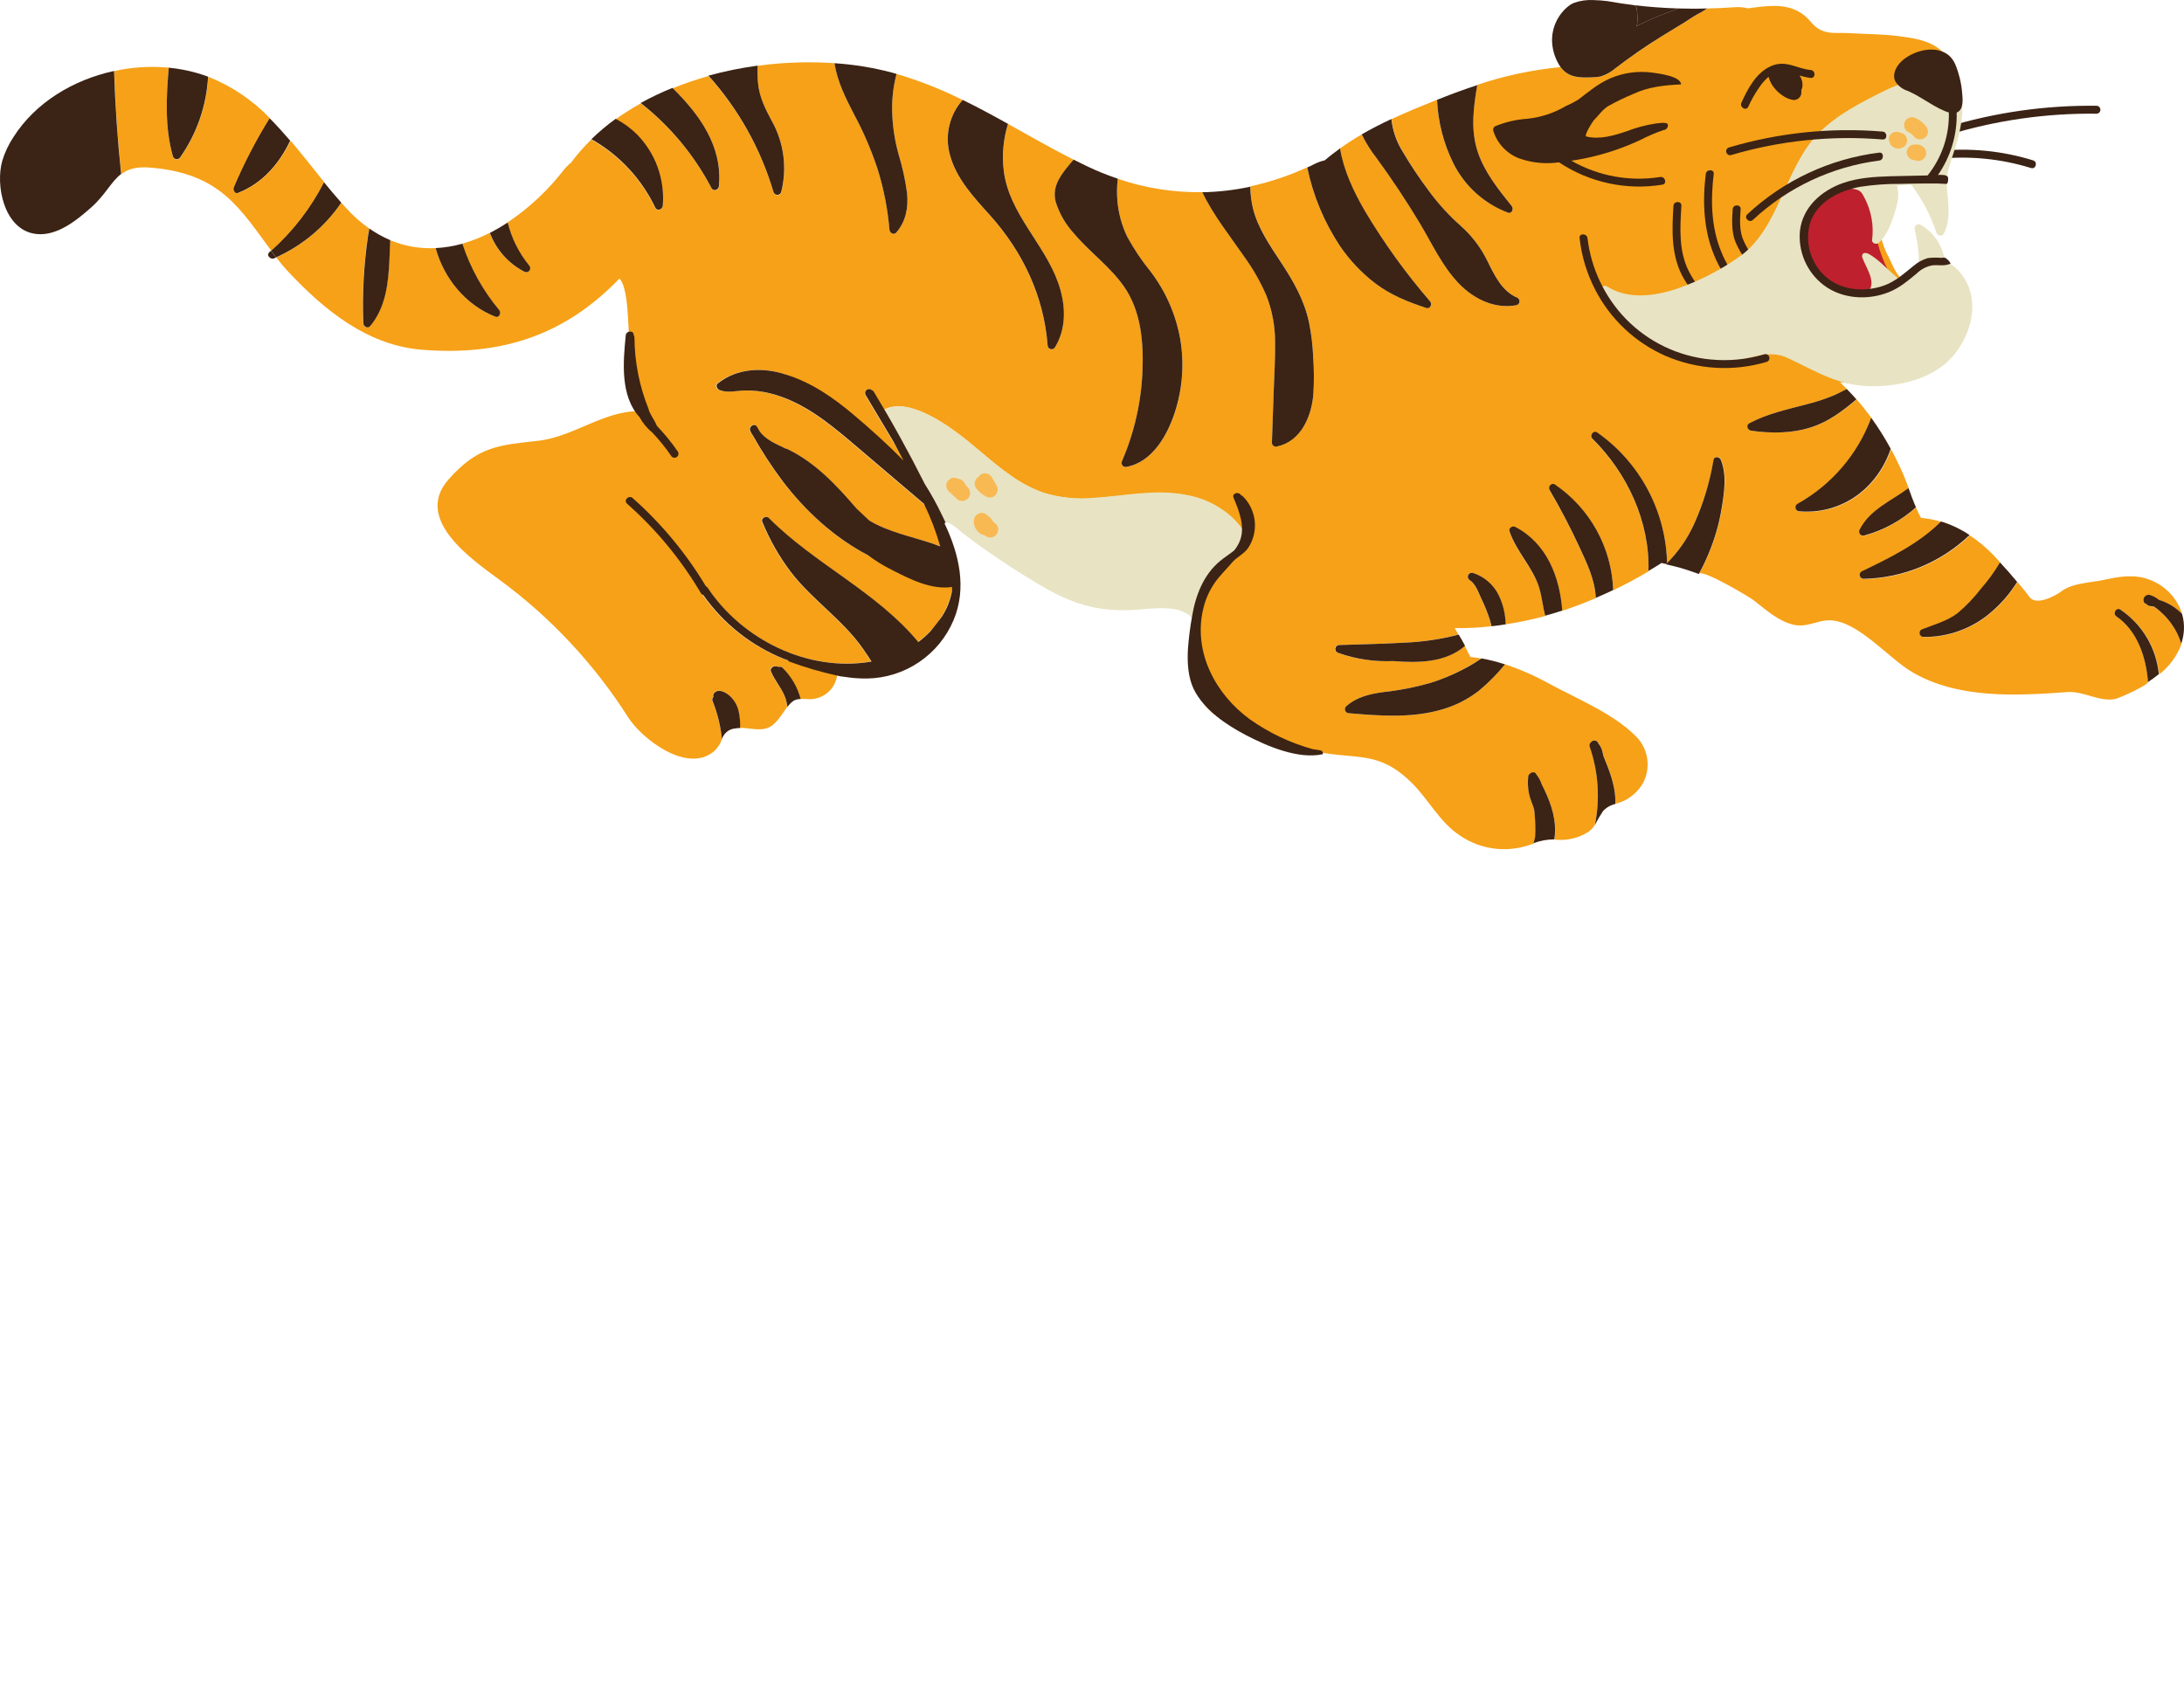 <?xml version="1.0" encoding="UTF-8"?> <svg xmlns="http://www.w3.org/2000/svg" viewBox="0 0 270 209.162" fill="none"><path d="M42.19 25.055C42.415 25.309 42.651 25.562 42.872 25.811C43.704 26.718 44.631 27.533 45.637 28.244C45.586 28.553 45.526 28.857 45.48 29.166C44.955 32.747 44.761 36.369 44.899 39.986C44.899 40.378 45.448 40.678 45.738 40.332C47.669 38.028 47.996 35.014 48.125 32.124C48.162 31.313 48.194 30.502 48.227 29.691C50.006 30.439 51.931 30.775 53.858 30.673C54.89 34.406 57.545 37.701 61.232 39.152C61.734 39.346 61.987 38.664 61.692 38.332C59.668 35.911 58.123 33.127 57.139 30.129C58.316 29.798 59.457 29.351 60.545 28.793C61.317 30.87 62.84 32.583 64.812 33.595C64.915 33.649 65.034 33.666 65.148 33.642C65.262 33.617 65.363 33.553 65.435 33.461C65.506 33.369 65.542 33.254 65.537 33.138C65.532 33.021 65.486 32.911 65.407 32.825C64.136 31.272 63.228 29.455 62.748 27.507C65.383 25.741 67.717 23.563 69.66 21.055C69.927 20.71 70.237 20.4 70.582 20.133C71.339 19.108 72.179 18.146 73.093 17.258C73.195 17.313 73.301 17.364 73.402 17.424C76.705 19.371 79.351 22.259 81.001 25.719C81.227 26.18 81.877 25.908 81.923 25.47C82.055 23.865 81.841 22.25 81.294 20.734C80.748 19.219 79.883 17.838 78.757 16.686C77.977 15.911 77.083 15.259 76.107 14.751C77.106 14.033 78.146 13.374 79.223 12.778C82.853 15.624 85.838 19.209 87.978 23.295C88.223 23.756 88.854 23.493 88.9 23.05C89.361 18.147 86.504 14.212 83.177 10.907C84.619 10.324 86.092 9.822 87.591 9.405C91.31 13.541 94.059 18.455 95.638 23.788C95.669 23.889 95.733 23.977 95.818 24.04C95.903 24.102 96.006 24.136 96.112 24.136C96.218 24.136 96.321 24.102 96.407 24.04C96.492 23.977 96.555 23.889 96.587 23.788C97.352 20.775 96.915 17.582 95.37 14.885C94.555 13.373 93.859 11.935 93.702 10.198C93.644 9.511 93.631 8.821 93.665 8.133C96.812 7.704 99.994 7.596 103.163 7.811C103.504 10.06 104.546 12.124 105.578 14.124C106.76 16.315 107.744 18.607 108.518 20.972C109.265 23.389 109.748 25.88 109.96 28.401C109.993 28.793 110.49 29.092 110.794 28.751C111.997 27.392 112.306 25.65 112.14 23.885C111.918 22.241 111.562 20.618 111.076 19.032C110.612 17.349 110.35 15.616 110.297 13.871C110.25 12.275 110.431 10.682 110.836 9.138C113.651 9.968 116.387 11.048 119.011 12.364C118.201 13.273 117.631 14.37 117.355 15.556C117.079 16.742 117.105 17.978 117.431 19.152C118.223 22.124 120.375 24.387 122.375 26.613C126.422 31.115 129.025 36.618 129.505 42.691C129.503 42.801 129.539 42.907 129.605 42.994C129.67 43.081 129.763 43.144 129.868 43.173C129.974 43.201 130.087 43.194 130.187 43.152C130.288 43.11 130.372 43.035 130.426 42.94C131.906 40.525 131.722 37.562 130.813 34.977C129.103 30.101 124.795 26.461 124.108 21.18C123.861 19.213 124.036 17.216 124.62 15.322C127.315 16.82 129.993 18.355 132.735 19.746C132.463 20.055 132.191 20.368 131.934 20.691C130.91 21.963 130.089 23.276 130.518 24.968C130.969 26.408 131.73 27.733 132.749 28.848C134.698 31.18 137.261 32.972 138.994 35.489C141.076 38.502 141.385 42.323 141.247 45.885C141.091 49.718 140.236 53.49 138.721 57.014C138.676 57.099 138.656 57.194 138.665 57.29C138.672 57.385 138.707 57.476 138.765 57.552C138.824 57.628 138.903 57.685 138.994 57.718C139.084 57.75 139.18 57.755 139.275 57.733C142.5 57.129 144.343 53.788 145.266 50.927C146.194 48.045 146.42 44.982 145.924 41.996C145.39 38.932 144.125 36.042 142.237 33.571C141.168 32.248 140.217 30.834 139.394 29.346C138.718 27.963 138.297 26.468 138.154 24.935C138.066 23.992 138.076 23.042 138.187 22.101C141.548 23.256 145.085 23.816 148.638 23.756C150.021 26.617 152.021 29.106 153.822 31.719C154.901 33.207 155.816 34.808 156.551 36.493C157.272 38.326 157.641 40.279 157.639 42.249C157.666 44.291 157.542 46.341 157.468 48.383L157.247 54.728C157.25 54.802 157.269 54.875 157.303 54.94C157.336 55.006 157.385 55.063 157.444 55.107C157.505 55.152 157.572 55.182 157.645 55.196C157.718 55.21 157.793 55.208 157.865 55.189C160.873 54.553 162.159 51.433 162.376 48.669C162.465 47.167 162.458 45.662 162.353 44.161C162.294 42.703 162.118 41.251 161.828 39.82C161.242 37.097 159.901 34.751 158.385 32.447C157.003 30.318 155.482 28.157 154.882 25.636C154.692 24.785 154.586 23.918 154.57 23.046C156.991 22.516 159.349 21.726 161.602 20.691C162.316 24.153 163.686 27.445 165.638 30.392C166.842 32.162 168.321 33.728 170.021 35.028C171.924 36.47 174.062 37.332 176.321 38.06C176.824 38.226 177.091 37.599 176.782 37.24C173.79 33.794 171.105 30.093 168.759 26.18C167.354 23.779 166.113 21.11 165.638 18.368C166.515 17.738 167.423 17.152 168.357 16.613C168.86 17.663 169.479 18.653 170.2 19.567C172.112 22.175 173.9 24.871 175.565 27.654C177.063 30.161 178.33 32.926 180.363 35.055C182.206 36.972 184.818 38.254 187.509 37.733C187.601 37.705 187.683 37.651 187.744 37.578C187.806 37.505 187.844 37.415 187.857 37.321C187.868 37.226 187.853 37.13 187.813 37.043C187.772 36.957 187.706 36.884 187.625 36.834C185.663 36.005 184.763 34.014 183.87 32.226C183.061 30.581 181.936 29.11 180.56 27.899C179.118 26.62 177.814 25.193 176.671 23.64C175.505 22.077 174.429 20.449 173.445 18.765C172.676 17.54 172.195 16.157 172.04 14.719C173.883 13.866 175.763 13.092 177.648 12.336C177.767 15.059 178.452 17.726 179.658 20.17C181.057 22.989 183.473 25.172 186.418 26.281C186.93 26.456 187.169 25.82 186.878 25.461C185.225 23.401 183.501 21.258 182.667 18.714C181.787 16.037 182.155 13.225 182.603 10.502C185.947 9.373 189.41 8.634 192.925 8.299C193.938 9.682 195.386 9.626 196.921 9.562C197.238 9.558 197.554 9.524 197.865 9.46C198.557 9.248 199.197 8.891 199.741 8.414C201.584 7.032 203.427 5.732 205.394 4.511C206.317 3.937 207.254 3.365 208.206 2.797C208.722 2.47 209.229 2.115 209.759 1.815C210.209 1.592 210.641 1.336 211.054 1.05C212.182 1.023 213.313 0.97 214.445 0.894C215 0.847 215.557 0.894 216.095 1.032C218.995 0.645 221.786 0.202 223.879 2.718C225.317 4.451 226.76 3.981 228.708 4.101C230.658 4.221 232.856 4.212 234.847 4.483C236.276 4.677 237.742 4.88 238.995 5.562C241.806 7.073 241.221 9.76 241.299 12.474C241.34 14.12 241.571 15.599 241.147 17.262C240.944 18.055 240.599 19.617 239.912 20.143C239.225 20.668 238.018 20.779 237.244 21.064C236.47 21.35 235.608 21.682 234.806 22.027C234.289 22.253 232.842 22.673 232.566 23.184C232.442 23.419 232.566 23.917 232.566 24.18C232.566 24.64 232.52 25.138 232.479 25.613C232.354 26.529 232.319 27.455 232.372 28.378C232.541 29.577 232.921 30.736 233.497 31.802C233.958 32.751 234.275 33.613 234.99 34.419C235.32 34.827 235.702 35.191 236.123 35.502C236.704 35.899 237.907 36.157 238.571 35.83C239.235 35.502 239.575 34.47 239.547 33.779C239.518 33.573 239.54 33.363 239.607 33.166C239.625 33.117 239.653 33.073 239.688 33.035C239.723 32.997 239.766 32.966 239.813 32.945C239.86 32.924 239.911 32.912 239.962 32.91C240.015 32.908 240.067 32.917 240.114 32.935C240.18 33.424 240.94 33.687 241.294 34.032C241.735 34.461 242.098 34.963 242.368 35.516C242.935 36.6 243.082 37.856 242.778 39.042C240.792 46.088 234.248 47.963 227.479 47.272C227.774 47.544 228.05 47.825 228.331 48.106C227.87 48.304 227.41 48.567 226.948 48.793C225.785 49.294 224.581 49.696 223.35 49.996C220.943 50.632 218.492 51.157 216.276 52.337C215.814 52.595 216.087 53.199 216.524 53.258C218.995 53.576 221.562 53.59 223.957 52.83C226.091 52.148 227.848 50.811 229.529 49.383C230.17 50.111 230.773 50.871 231.372 51.687C229.697 56.208 226.46 59.982 222.248 62.328C222.153 62.382 222.079 62.465 222.037 62.565C221.995 62.666 221.987 62.777 222.015 62.883C222.042 62.988 222.105 63.081 222.192 63.147C222.277 63.213 222.384 63.249 222.492 63.249C223.992 63.381 225.504 63.192 226.925 62.694C228.347 62.195 229.647 61.4 230.737 60.36C232.131 59.022 233.175 57.362 233.778 55.526C234.315 56.53 234.818 57.564 235.285 58.627C235.534 59.194 235.746 59.784 235.971 60.378C233.834 61.977 231.188 63.019 229.925 65.517C229.879 65.601 229.858 65.697 229.865 65.794C229.873 65.89 229.908 65.982 229.967 66.059C230.024 66.135 230.105 66.193 230.195 66.226C230.287 66.258 230.385 66.263 230.479 66.24C232.855 65.595 235.046 64.4 236.875 62.752C237.055 63.188 237.259 63.614 237.483 64.028C238.338 64.106 239.182 64.268 240.004 64.512C237.28 67.245 233.635 69.028 230.184 70.683C230.092 70.739 230.021 70.823 229.982 70.923C229.942 71.023 229.935 71.133 229.963 71.236C229.992 71.34 230.052 71.432 230.137 71.498C230.221 71.565 230.326 71.602 230.432 71.604C235.322 71.502 239.994 69.572 243.529 66.194C244.585 66.903 245.563 67.722 246.447 68.637C246.741 68.936 247.004 69.249 247.29 69.558C246.615 70.705 245.832 71.785 244.953 72.784C244.099 73.899 243.128 74.919 242.055 75.826C240.792 76.789 239.161 77.245 237.69 77.812C237.58 77.847 237.485 77.919 237.422 78.018C237.36 78.116 237.334 78.233 237.349 78.348C237.365 78.463 237.421 78.569 237.507 78.647C237.592 78.725 237.703 78.77 237.82 78.775C240.947 78.812 243.976 77.683 246.317 75.609C247.479 74.592 248.488 73.412 249.313 72.107L249.414 71.954C249.921 72.568 250.438 73.18 250.912 73.826C251.732 74.936 254.077 73.683 254.829 73.12C256.253 72.051 258.479 72.056 260.207 71.673C262.051 71.268 263.94 70.968 265.737 71.673C266.694 72.027 267.556 72.594 268.259 73.333C268.961 74.072 269.484 74.963 269.788 75.936C269.004 75.125 268.025 74.529 266.945 74.203C266.599 73.913 266.195 73.701 265.761 73.581C265.654 73.563 265.545 73.573 265.443 73.609C265.341 73.645 265.251 73.706 265.181 73.787C265.109 73.867 265.06 73.965 265.037 74.07C265.014 74.175 265.019 74.285 265.05 74.388C265.067 74.475 265.111 74.555 265.175 74.615C265.24 74.676 265.321 74.714 265.409 74.724C265.452 74.791 265.508 74.847 265.575 74.888C265.643 74.929 265.719 74.953 265.797 74.959C265.98 74.975 266.162 75.003 266.34 75.042C266.58 75.202 266.807 75.381 267.018 75.577C267.321 75.834 267.609 76.111 267.876 76.406C268.393 76.987 268.831 77.633 269.179 78.328C269.386 78.743 269.557 79.174 269.691 79.618C269.142 81.108 268.183 82.413 266.926 83.383C266.772 81.779 266.265 80.228 265.439 78.844C264.615 77.459 263.493 76.274 262.156 75.374C261.632 75.019 261.142 75.867 261.663 76.222C264.211 77.964 265.35 81.231 265.557 84.328C265.557 84.71 261.963 86.347 261.447 86.434C259.461 86.78 257.571 85.416 255.575 85.568C249.221 86.028 242.092 86.425 236.404 83.102C233.534 81.425 229.782 76.872 226.34 76.697C224.676 76.614 223.422 77.678 221.612 77.213C219.8 76.747 218.304 75.392 216.847 74.249C216.183 73.729 210.395 70.332 210.049 70.945C210.487 70.156 210.88 69.342 211.225 68.507C212.014 66.653 212.574 64.709 212.893 62.719C213.202 60.811 213.515 58.696 212.787 56.853C212.63 56.452 211.939 56.323 211.865 56.853C211.412 59.544 210.616 62.166 209.496 64.655C208.672 66.505 207.519 68.191 206.096 69.632C206.017 66.455 205.194 63.341 203.693 60.54C202.193 57.739 200.056 55.329 197.455 53.503C196.995 53.175 196.478 53.89 196.86 54.272C201.183 58.54 203.972 64.544 203.796 70.646C202.391 71.48 200.934 72.263 199.432 72.982C199.338 70.396 198.639 67.868 197.389 65.603C196.138 63.337 194.372 61.398 192.233 59.941C191.814 59.659 191.312 60.203 191.566 60.609C192.893 62.885 194.114 65.219 195.229 67.609C196.15 69.577 197.197 71.756 197.279 73.955C195.897 74.535 194.542 75.065 193.133 75.526C192.833 71.378 191.211 67.203 187.33 65.185C186.975 65 186.464 65.309 186.611 65.738C187.464 68.259 189.501 70.176 190.299 72.715C190.644 73.839 190.759 75.019 191.04 76.162C189.42 76.602 187.778 76.946 186.118 77.194C186.098 75.973 185.821 74.77 185.303 73.664C184.986 72.991 184.533 72.391 183.973 71.902C183.412 71.413 182.754 71.047 182.044 70.826C181.931 70.8 181.813 70.815 181.711 70.868C181.608 70.921 181.527 71.008 181.482 71.115C181.437 71.221 181.431 71.34 181.465 71.451C181.498 71.561 181.57 71.656 181.667 71.72C182.413 72.18 182.749 73.24 183.104 74.001C183.528 74.869 183.889 75.767 184.182 76.687C184.256 76.932 184.321 77.18 184.38 77.429C182.872 77.605 181.355 77.681 179.837 77.66C180.008 77.922 180.16 78.194 180.298 78.462C178.112 79.03 175.873 79.364 173.616 79.457C170.916 79.609 168.211 79.664 165.509 79.752C165.394 79.756 165.282 79.802 165.197 79.88C165.11 79.958 165.055 80.064 165.04 80.179C165.024 80.294 165.05 80.411 165.113 80.509C165.174 80.607 165.27 80.68 165.38 80.715C167.558 81.491 169.864 81.837 172.174 81.733C175.257 81.987 178.717 81.941 181.082 79.844C181.322 80.305 181.542 80.766 181.777 81.227C182.237 81.273 182.667 81.337 183.109 81.411C182.768 81.632 182.446 81.872 182.146 82.038C180.441 83.061 178.62 83.878 176.722 84.471C174.866 84.992 172.969 85.359 171.054 85.568C169.367 85.794 167.704 86.171 166.409 87.342C166.342 87.412 166.298 87.499 166.281 87.594C166.263 87.689 166.275 87.786 166.311 87.875C166.349 87.964 166.41 88.04 166.489 88.094C166.569 88.148 166.662 88.178 166.759 88.181C170.611 88.508 174.593 88.821 178.339 87.697C179.995 87.215 181.542 86.419 182.897 85.351C184.053 84.38 185.111 83.3 186.058 82.125C187.922 82.747 189.726 83.538 191.445 84.489C194.993 86.42 199.46 88.204 202.298 91.088C203.021 91.831 203.491 92.783 203.639 93.809C203.789 94.834 203.609 95.881 203.127 96.798C202.594 97.739 201.792 98.498 200.824 98.978C200.466 99.148 200.095 99.285 199.713 99.388C199.713 99.199 199.713 99.01 199.713 98.817C199.648 96.946 198.948 95.199 198.243 93.48C198.207 93.347 198.179 93.208 198.146 93.07C198.074 92.633 197.884 92.224 197.598 91.886V91.849C197.559 91.762 197.499 91.687 197.421 91.633C197.343 91.578 197.253 91.545 197.159 91.537C197.065 91.529 196.97 91.548 196.884 91.59C196.8 91.632 196.727 91.696 196.676 91.775C196.606 91.831 196.553 91.908 196.525 91.993C196.497 92.08 196.495 92.172 196.519 92.259C197.607 95.382 197.835 98.741 197.178 101.983C196.951 102.353 196.643 102.667 196.279 102.904C195.138 103.607 193.802 103.93 192.464 103.826H192.169C192.223 103.501 192.253 103.173 192.261 102.844C192.316 100.798 191.556 98.854 190.625 97.047C190.478 96.591 190.248 96.166 189.947 95.794V95.771C189.92 95.738 189.902 95.697 189.874 95.669C189.832 95.626 189.78 95.592 189.724 95.568C189.667 95.545 189.607 95.533 189.547 95.533C189.486 95.533 189.425 95.545 189.37 95.568C189.314 95.592 189.262 95.626 189.22 95.669C189.144 95.706 189.079 95.762 189.03 95.832C188.981 95.901 188.952 95.981 188.944 96.066C188.866 96.768 188.897 97.479 189.035 98.172C189.173 98.858 189.497 99.476 189.68 100.144C189.784 101.062 189.831 101.985 189.819 102.909C189.819 103.162 189.819 103.416 189.787 103.669C189.754 103.923 189.68 104.093 189.625 104.305C189.39 104.384 189.142 104.462 188.851 104.545C187.467 104.98 186.004 105.099 184.567 104.893C183.132 104.686 181.761 104.159 180.556 103.351C177.934 101.642 176.648 98.854 174.472 96.734C170.326 92.683 167.685 93.996 162.408 92.867C158.477 92.024 153.274 90.747 150.053 88.259C146.39 85.416 148.943 81.416 148.081 77.835C148.004 77.51 147.878 77.2 147.707 76.913C147.707 76.853 147.707 76.789 147.731 76.729C147.786 75.337 148.127 73.972 148.732 72.717C149.337 71.462 150.193 70.345 151.246 69.434C152.003 68.789 153.722 67.867 153.938 66.802C154.155 65.738 152.791 64.429 152.058 63.766C150.481 62.429 148.569 61.549 146.528 61.222C142.762 60.517 139.025 61.374 135.265 61.609C133.143 61.793 131.005 61.558 128.974 60.917C127.561 60.413 126.226 59.714 125.007 58.839C122.509 57.12 120.352 54.959 117.887 53.203C116.016 51.867 112.477 49.622 109.933 50.392C109.774 50.434 109.62 50.491 109.472 50.563C109.382 50.606 109.3 50.664 109.228 50.733C108.767 49.931 108.269 49.129 107.799 48.323C107.728 48.221 107.621 48.15 107.5 48.123C107.379 48.097 107.252 48.117 107.145 48.179C107.038 48.242 106.958 48.343 106.922 48.462C106.887 48.581 106.897 48.709 106.951 48.821C109.288 52.784 111.716 56.719 113.988 60.729C112.315 59.286 110.675 57.802 109.094 56.258C105.956 53.185 103.154 49.443 99.269 47.258C96.043 45.415 91.744 44.991 88.67 47.406C88.352 47.659 88.587 48.106 88.886 48.226C89.882 48.613 90.937 48.309 91.965 48.277C93.039 48.251 94.112 48.372 95.154 48.636C99.057 49.604 102.255 52.175 105.26 54.724C108.516 57.489 111.768 60.254 115.016 63.019C115.099 63.092 115.205 63.133 115.315 63.134C116.159 64.662 116.831 66.279 117.32 67.955C116.569 67.632 115.795 67.36 115.016 67.111C112.486 66.309 109.73 65.729 107.435 64.346C106.877 63.853 106.357 63.328 105.845 62.858C103.37 59.982 100.734 57.129 97.255 55.484C97.199 55.46 97.14 55.445 97.08 55.438C95.914 54.881 94.601 54.364 93.854 53.291L93.559 52.775C93.246 52.212 92.458 52.705 92.711 53.268C92.809 53.484 92.928 53.691 93.066 53.885C94.145 55.806 95.349 57.653 96.67 59.415C101.14 65.314 107.536 70.176 114.965 71.056C115.012 71.112 115.07 71.158 115.136 71.19C115.996 71.59 116.88 71.941 117.781 72.24C117.685 73.251 117.42 74.239 116.997 75.162C116.201 76.841 114.989 78.289 113.477 79.369C108.311 73.13 100.674 69.733 95.006 64.037C94.688 63.715 93.992 64.037 94.19 64.498C95.089 66.714 96.276 68.801 97.721 70.706C100.352 74.157 104.094 76.577 106.592 80.13C106.97 80.669 107.329 81.217 107.693 81.77L107.555 81.803C99.817 83.088 91.684 79.061 87.412 72.618C87.061 72.093 86.213 72.586 86.564 73.116C89.074 76.875 92.665 79.783 96.863 81.457C98.991 82.313 101.243 82.818 103.532 82.955C103.548 83.859 103.206 84.733 102.582 85.387C101.957 86.041 101.099 86.423 100.195 86.448C99.78 86.448 99.352 86.397 98.942 86.411C98.56 84.945 97.786 83.612 96.702 82.554C96.642 82.495 96.568 82.454 96.487 82.435C96.406 82.415 96.321 82.418 96.241 82.443C96.076 82.384 95.9 82.359 95.725 82.369C95.444 82.369 95.121 82.674 95.264 82.992C95.748 84.181 96.693 85.139 97.108 86.365C97.215 86.701 97.291 87.047 97.333 87.397C96.587 88.356 95.951 89.701 94.72 90.061C93.707 90.351 92.555 89.978 91.467 89.996C91.501 89.313 91.444 88.628 91.297 87.959C91.137 87.201 90.74 86.514 90.163 85.996C89.702 85.595 88.813 85.075 88.278 85.66C88.217 85.726 88.175 85.806 88.156 85.894C88.136 85.981 88.14 86.072 88.167 86.158C88.107 86.216 88.064 86.29 88.043 86.371C88.022 86.452 88.024 86.538 88.048 86.618C88.673 88.142 89.079 89.746 89.255 91.383C89.062 91.957 88.725 92.473 88.278 92.881C84.96 95.706 79.352 91.351 77.651 88.678C73.451 82.079 68.062 76.317 61.757 71.687C58.204 69.079 51.093 64.153 55.48 59.245C59.116 55.166 61.646 55.047 66.54 54.498C71.222 53.968 75.153 50.309 80.052 50.89C76.582 50.392 78.725 36.816 76.587 34.433C69.72 41.567 61.84 44.014 52.19 43.244C45.425 42.705 40.13 38.369 35.66 33.618C35.125 33.051 34.632 32.447 34.148 31.834C37.406 30.365 40.19 28.017 42.19 25.055Z" fill="#F6A117"></path><path d="M240.594 15.733C246.628 13.892 252.912 12.997 259.221 13.078C259.343 13.09 259.456 13.147 259.539 13.238C259.62 13.328 259.667 13.446 259.667 13.569C259.667 13.691 259.62 13.81 259.539 13.9C259.456 13.991 259.343 14.048 259.221 14.06C253.001 13.978 246.805 14.861 240.856 16.677C240.252 16.862 239.995 15.917 240.594 15.733Z" fill="#3B2315"></path><path d="M239.575 18.668C243.538 18.254 247.544 18.649 251.35 19.829C251.948 20.018 251.695 20.963 251.087 20.774C247.362 19.621 243.443 19.238 239.566 19.65C238.935 19.714 238.939 18.733 239.575 18.668Z" fill="#3B2315"></path><path d="M223.138 24.765C223.45 23.848 223.818 22.951 224.238 22.078C224.579 21.364 224.934 20.58 225.857 20.889C226.686 21.17 227.538 20.834 228.391 21.097C229.119 21.336 229.76 21.785 230.234 22.387C231.441 23.866 231.515 25.797 231.699 27.613C231.925 29.872 232.622 32.059 233.746 34.032C234.098 34.623 234.406 35.239 234.667 35.876C235.069 36.232 235.512 36.541 235.985 36.797C236.059 36.841 236.12 36.903 236.162 36.977C236.205 37.052 236.226 37.136 236.226 37.221C236.226 37.307 236.205 37.391 236.162 37.465C236.12 37.54 236.059 37.602 235.985 37.645C235.539 37.915 235.108 38.211 234.695 38.53C234.57 38.752 234.414 38.955 234.234 39.134C234.155 39.215 234.048 39.264 233.935 39.271C233.822 39.279 233.711 39.245 233.622 39.175C232.949 39.491 232.23 39.695 231.492 39.779C229.894 39.941 228.286 39.608 226.884 38.825C223.926 37.198 222.4 33.797 222.224 30.53C222.159 28.568 222.469 26.611 223.138 24.765Z" fill="#BE202E"></path><path d="M202.298 3.253C202.515 3.138 202.432 0.986 202.262 0.801C202.179 0.725 202.082 0.667 201.976 0.631C203.819 0.857 205.662 0.99 207.506 1.046C207.141 1.179 206.782 1.327 206.427 1.456C205.012 1.961 203.633 2.562 202.298 3.253Z" fill="#3B2315"></path><path d="M193.902 0.755C194.11 0.585 194.344 0.449 194.593 0.35C195.354 0.082 196.16 -0.034 196.966 0.009C197.562 0.021 198.155 0.066 198.745 0.142C199.819 0.34 200.897 0.497 201.971 0.631C202.077 0.667 202.175 0.725 202.257 0.801C202.427 0.986 202.51 3.138 202.293 3.253C203.625 2.562 205.002 1.961 206.413 1.456C206.768 1.327 207.127 1.179 207.492 1.045C208.677 1.082 209.861 1.087 211.054 1.045C210.641 1.332 210.209 1.587 209.759 1.81C209.229 2.11 208.722 2.465 208.206 2.792C207.266 3.36 206.329 3.932 205.394 4.506C203.408 5.728 201.588 7.009 199.741 8.41C199.195 8.886 198.557 9.243 197.865 9.456C197.554 9.519 197.238 9.553 196.921 9.557C195.386 9.622 193.938 9.663 192.925 8.294C192.302 7.379 191.941 6.312 191.878 5.207C191.842 4.358 192.005 3.512 192.357 2.739C192.709 1.965 193.238 1.286 193.902 0.755Z" fill="#3B2315"></path><path d="M184.851 15.603C186.121 15.083 187.467 14.772 188.837 14.682C190.498 14.507 192.103 13.979 193.542 13.133C194.078 12.903 194.596 12.636 195.095 12.336C196.376 11.363 197.565 10.34 199.053 9.695C200.697 8.987 202.503 8.74 204.275 8.981C205.022 9.082 207.773 9.414 207.828 10.433C205.717 10.539 203.777 10.732 201.838 11.645C200.804 12.08 199.795 12.57 198.814 13.115C198.133 13.529 197.598 14.313 197.031 14.88C196.893 15.013 195.773 16.797 196.109 16.875C197.781 17.285 199.524 16.764 201.15 16.212C202.254 15.786 203.398 15.477 204.565 15.29C204.842 15.258 205.948 15.064 206.141 15.317C206.335 15.571 206.031 16.092 205.681 16.069C204.689 16.411 203.723 16.824 202.791 17.304C201.841 17.746 200.874 18.141 199.888 18.488C198.061 19.128 196.177 19.591 194.261 19.871C197.587 21.774 201.462 22.485 205.248 21.884C205.865 21.788 206.132 22.732 205.51 22.834C201.056 23.556 196.493 22.569 192.735 20.069C191.104 20.303 189.44 20.145 187.883 19.608C187.116 19.328 186.422 18.876 185.856 18.287C185.29 17.697 184.867 16.986 184.62 16.207C184.58 16.095 184.581 15.973 184.623 15.862C184.665 15.751 184.745 15.659 184.851 15.603Z" fill="#3B2315"></path><path d="M182.67 18.723C183.505 21.267 185.229 23.41 186.883 25.47C187.159 25.811 186.92 26.465 186.422 26.29C183.478 25.181 181.064 22.997 179.667 20.179C178.461 17.736 177.777 15.068 177.657 12.345L177.929 12.235C179.502 11.602 181.067 11.032 182.625 10.525C182.16 13.235 181.791 16.046 182.67 18.723Z" fill="#3B2315"></path><path d="M176.671 23.64C177.811 25.191 179.112 26.616 180.551 27.894C181.926 29.106 183.052 30.576 183.86 32.221C184.754 34.014 185.653 36.005 187.616 36.83C187.698 36.88 187.762 36.952 187.803 37.039C187.844 37.125 187.86 37.221 187.847 37.316C187.836 37.411 187.797 37.5 187.735 37.573C187.673 37.646 187.592 37.7 187.501 37.728C184.809 38.249 182.192 36.968 180.353 35.051C178.312 32.922 177.053 30.157 175.555 27.65C173.897 24.885 172.109 22.189 170.192 19.562C169.469 18.649 168.852 17.658 168.349 16.608C169.533 15.926 170.759 15.299 172.012 14.714C172.166 16.152 172.648 17.536 173.417 18.76C174.41 20.447 175.495 22.076 176.671 23.64Z" fill="#3B2315"></path><path d="M176.791 37.253C177.086 37.599 176.819 38.24 176.329 38.074C174.072 37.336 171.933 36.484 170.03 35.041C168.33 33.741 166.85 32.176 165.647 30.405C163.695 27.459 162.325 24.166 161.611 20.705C161.934 20.557 162.256 20.419 162.578 20.244C162.962 20.057 163.365 19.915 163.782 19.82C164.385 19.299 165.016 18.815 165.661 18.35C166.123 21.115 167.376 23.76 168.781 26.161C171.123 30.085 173.802 33.797 176.791 37.253Z" fill="#3B2315"></path><path d="M246.28 75.586C243.94 77.66 240.91 78.789 237.782 78.752C237.666 78.747 237.555 78.702 237.47 78.624C237.383 78.546 237.328 78.44 237.313 78.325C237.298 78.209 237.323 78.092 237.385 77.994C237.447 77.896 237.542 77.823 237.654 77.789C239.123 77.222 240.754 76.766 242.018 75.802C243.09 74.896 244.063 73.876 244.916 72.761C245.794 71.762 246.577 70.681 247.252 69.535C247.99 70.323 248.7 71.125 249.377 71.95L249.276 72.102C248.45 73.401 247.441 74.575 246.28 75.586Z" fill="#3B2315"></path><path d="M267.847 76.374C267.58 76.079 267.294 75.802 266.99 75.544C266.779 75.349 266.552 75.17 266.313 75.01C266.133 74.971 265.953 74.943 265.769 74.927C265.69 74.921 265.615 74.896 265.547 74.855C265.481 74.815 265.423 74.759 265.382 74.692C265.294 74.681 265.212 74.643 265.147 74.583C265.082 74.522 265.039 74.442 265.023 74.355C264.991 74.252 264.986 74.143 265.009 74.038C265.032 73.933 265.082 73.835 265.152 73.754C265.224 73.673 265.314 73.612 265.416 73.576C265.517 73.54 265.626 73.531 265.732 73.549C266.167 73.668 266.571 73.881 266.916 74.171C267.996 74.496 268.976 75.093 269.76 75.904C269.951 76.559 270.029 77.241 269.99 77.922C269.954 78.488 269.843 79.048 269.664 79.586C269.53 79.142 269.359 78.71 269.152 78.295C268.803 77.601 268.364 76.955 267.847 76.374Z" fill="#3B2315"></path><path d="M261.654 76.222C261.133 75.867 261.621 75.019 262.147 75.374C263.475 76.273 264.589 77.454 265.408 78.833C266.229 80.212 266.733 81.754 266.888 83.351C266.459 83.7 266.011 84.026 265.547 84.328C265.331 81.245 264.202 77.964 261.654 76.222Z" fill="#3B2315"></path><path d="M230.396 71.568C230.288 71.565 230.184 71.528 230.1 71.462C230.016 71.395 229.954 71.303 229.927 71.2C229.899 71.096 229.905 70.986 229.944 70.886C229.984 70.786 230.055 70.702 230.146 70.646C233.598 68.992 237.244 67.208 239.966 64.475C241.218 64.858 242.407 65.423 243.492 66.153C239.957 69.532 235.285 71.464 230.396 71.568Z" fill="#3B2315"></path><path d="M229.898 65.485C231.16 62.987 233.805 61.945 235.944 60.346C236.234 61.144 236.52 61.945 236.865 62.72C235.037 64.368 232.845 65.563 230.469 66.208C230.373 66.236 230.273 66.234 230.179 66.204C230.085 66.174 230.001 66.116 229.94 66.039C229.879 65.961 229.841 65.867 229.834 65.768C229.826 65.669 229.849 65.571 229.898 65.485Z" fill="#3B2315"></path><path d="M222.455 63.217C222.346 63.217 222.241 63.181 222.154 63.115C222.069 63.049 222.006 62.955 221.978 62.85C221.951 62.745 221.958 62.634 222 62.533C222.042 62.433 222.116 62.349 222.211 62.295C226.424 59.95 229.659 56.176 231.336 51.655C232.219 52.878 233.022 54.158 233.741 55.484C233.138 57.32 232.093 58.98 230.699 60.318C229.61 61.36 228.312 62.157 226.89 62.657C225.469 63.157 223.957 63.348 222.455 63.217Z" fill="#3B2315"></path><path d="M216.511 53.254C216.073 53.199 215.787 52.595 216.261 52.332C218.478 51.152 220.93 50.627 223.335 49.991C224.567 49.692 225.77 49.29 226.934 48.788C227.395 48.581 227.856 48.3 228.317 48.102C228.722 48.512 229.119 48.936 229.501 49.374C227.819 50.802 226.064 52.139 223.929 52.821C221.547 53.595 218.98 53.595 216.511 53.254Z" fill="#3B2315"></path><path d="M209.496 64.655C210.603 62.172 211.388 59.558 211.833 56.876C211.93 56.346 212.621 56.475 212.754 56.876C213.482 58.719 213.17 60.835 212.861 62.743C212.541 64.732 211.981 66.676 211.192 68.531C210.847 69.365 210.454 70.179 210.017 70.969C209.468 70.775 208.93 70.577 208.372 70.402C207.584 70.153 206.768 69.941 205.943 69.77C207.44 68.305 208.645 66.569 209.496 64.655Z" fill="#3B2315"></path><path d="M196.51 92.273C196.485 92.186 196.488 92.093 196.515 92.007C196.543 91.921 196.596 91.845 196.667 91.789C196.719 91.709 196.79 91.645 196.875 91.603C196.961 91.561 197.055 91.543 197.149 91.551C197.244 91.558 197.335 91.591 197.412 91.646C197.489 91.701 197.55 91.776 197.588 91.862V91.899C197.875 92.237 198.065 92.647 198.136 93.084C198.169 93.222 198.197 93.36 198.233 93.494C198.938 95.213 199.639 96.959 199.703 98.83C199.703 99.024 199.703 99.213 199.703 99.402C199.119 99.533 198.587 99.838 198.178 100.277C197.81 100.825 197.476 101.394 197.178 101.983C197.829 98.745 197.598 95.391 196.51 92.273Z" fill="#3B2315"></path><path d="M189.804 102.858C189.817 101.935 189.77 101.011 189.666 100.093C189.473 99.425 189.159 98.808 189.021 98.121C188.882 97.428 188.852 96.718 188.93 96.015C188.937 95.931 188.967 95.85 189.016 95.781C189.064 95.712 189.129 95.656 189.206 95.619C189.248 95.575 189.3 95.541 189.355 95.518C189.412 95.494 189.472 95.482 189.533 95.482C189.593 95.482 189.654 95.494 189.71 95.518C189.767 95.541 189.817 95.575 189.861 95.619C189.888 95.646 189.906 95.688 189.933 95.72V95.748C190.235 96.12 190.464 96.545 190.611 97.001C191.533 98.808 192.302 100.752 192.247 102.798C192.239 103.127 192.209 103.455 192.155 103.78C191.282 103.78 190.415 103.936 189.597 104.241C189.652 104.029 189.713 103.817 189.759 103.605C189.804 103.393 189.782 103.112 189.804 102.858Z" fill="#3B2315"></path><path d="M214.206 25.866C214.247 25.24 215.23 25.235 215.188 25.866C215.104 27.065 215.018 28.3 215.428 29.452C215.846 30.487 216.433 31.446 217.164 32.29C218.464 33.89 220.119 35.217 222.16 35.696C222.773 35.839 222.51 36.784 221.898 36.618C219.654 36.092 217.787 34.608 216.368 32.834C215.607 31.94 214.986 30.936 214.525 29.857C214.049 28.595 214.114 27.212 214.206 25.866Z" fill="#3B2315"></path><path d="M210.879 21.516C210.953 20.899 211.934 20.889 211.861 21.516C211.464 24.742 211.542 28.147 212.819 31.194C213.838 33.772 215.787 35.875 218.28 37.088C218.852 37.355 218.354 38.198 217.783 37.936C215.153 36.643 213.089 34.431 211.98 31.719C210.603 28.512 210.459 24.945 210.879 21.516Z" fill="#3B2315"></path><path d="M206.884 25.451C206.925 24.825 207.906 24.82 207.865 25.451C207.699 28.134 207.515 30.981 208.754 33.479C209.865 35.705 211.925 37.926 214.228 38.922C214.804 39.175 214.307 40.023 213.735 39.77C212.461 39.15 211.311 38.299 210.349 37.258C209.367 36.298 208.542 35.189 207.906 33.972C206.579 31.323 206.703 28.327 206.884 25.451Z" fill="#3B2315"></path><path d="M198.657 35.406C201.289 37.078 204.575 36.617 207.386 35.673C210.038 34.747 212.553 33.465 214.861 31.862C220.05 28.359 220.533 20.751 224.902 16.391C227.137 14.161 230.008 12.705 232.829 11.29C234.842 10.281 236.976 9.755 238.99 8.857C239.382 8.647 239.787 8.462 240.202 8.304C240.412 8.226 240.636 8.201 240.858 8.23C241.08 8.259 241.291 8.341 241.474 8.47C241.686 8.67 241.844 8.92 241.935 9.198C242.657 11.281 242.808 13.52 242.373 15.682C242.064 17.479 241.4 19.133 240.893 20.875C240.469 22.332 240.75 23.585 240.852 25.087C240.94 26.373 240.93 27.746 240.294 28.903C240.245 28.985 240.172 29.05 240.085 29.091C239.999 29.132 239.902 29.147 239.808 29.134C239.713 29.122 239.624 29.082 239.552 29.019C239.479 28.957 239.427 28.875 239.4 28.783C239.033 27.67 238.57 26.591 238.018 25.557C237.746 25.051 237.456 24.557 237.142 24.078C236.985 23.834 236.823 23.617 236.658 23.364L236.428 23.041C236.377 22.981 236.33 22.917 236.271 22.852C236.211 22.788 236.23 22.825 236.206 22.815L234.506 22.954C234.87 24 234.589 25.189 234.261 26.23C233.829 27.613 233.34 28.995 232.28 30.014C232.003 30.276 231.386 30.11 231.441 29.663C231.664 27.913 231.356 26.135 230.556 24.562C230.146 23.755 230.003 23.539 229.253 23.378C228.361 23.234 227.447 23.291 226.579 23.544C226.07 23.774 225.616 24.112 225.248 24.534C224.652 25.1 224.134 25.742 223.704 26.442C223.238 27.322 222.99 28.301 222.98 29.297C222.97 30.293 223.199 31.277 223.648 32.166C224.829 34.562 227.796 36.857 230.561 36.143C230.787 36.102 230.992 35.983 231.137 35.806C231.875 34.705 230.617 32.931 230.267 31.931C230.196 31.787 230.188 31.621 230.239 31.47C230.391 31.157 230.865 31.276 231.16 31.47C232.308 32.157 233.11 33.083 234.101 33.935C234.921 34.636 234.649 34.65 235.556 34.028C236.151 33.534 236.704 32.993 237.211 32.41C237.211 32.147 237.211 31.885 237.211 31.627C237.132 30.521 236.964 29.424 236.709 28.345C236.684 28.252 236.689 28.153 236.72 28.062C236.752 27.971 236.81 27.89 236.886 27.832C236.963 27.773 237.054 27.737 237.151 27.731C237.247 27.724 237.344 27.745 237.428 27.792C238.229 28.251 238.914 28.886 239.432 29.649C239.949 30.413 240.285 31.285 240.414 32.198C241.552 32.77 242.484 33.682 243.082 34.806C244.654 37.816 243.543 41.567 241.461 43.995C239.092 46.784 235.068 47.742 231.556 47.756C227.35 47.756 224.695 46.005 221.064 44.29C219.155 43.369 217.561 43.954 215.607 44.401C208.727 45.977 201.403 42.06 197.99 36.106C197.928 36.012 197.902 35.9 197.912 35.789C197.922 35.678 197.969 35.573 198.047 35.492C198.124 35.411 198.227 35.359 198.337 35.343C198.447 35.327 198.56 35.349 198.657 35.406Z" fill="#E8E3C2"></path><path d="M222.524 28.512C222.874 25.613 225.146 23.595 227.787 22.65C229.672 21.977 231.713 21.853 233.696 21.793C235.225 21.751 236.756 21.723 238.304 21.691C240.07 19.49 241.001 16.734 240.93 13.912C239.235 13.382 237.557 11.963 235.861 11.244C235.227 11.05 234.682 10.639 234.322 10.083C233.834 9.106 234.547 7.931 235.423 7.281C237.414 5.797 240.686 5.461 241.737 7.991C242.179 9.065 242.458 10.201 242.562 11.359C242.635 12.138 242.819 13.567 241.898 13.917C241.965 16.682 241.148 19.395 239.566 21.664C239.617 21.59 240.111 21.627 240.211 21.636C240.408 21.634 240.6 21.696 240.759 21.811C240.907 21.963 240.838 22.456 240.759 22.631C240.753 22.657 240.738 22.679 240.718 22.696C240.673 22.728 240.617 22.743 240.561 22.737C240.211 22.737 239.866 22.687 239.516 22.687H238.037C237.032 22.687 236.023 22.714 235.018 22.733C233.32 22.719 231.625 22.84 229.948 23.097C227.355 23.585 224.538 24.972 223.732 27.705C223.433 28.853 223.453 30.06 223.789 31.197C224.126 32.335 224.767 33.358 225.644 34.157C227.57 35.908 230.46 36.148 232.847 35.327C234.327 34.816 235.354 33.83 236.557 32.88C237.068 32.436 237.668 32.106 238.318 31.913C238.87 31.843 239.427 31.834 239.981 31.885C240.107 31.861 240.235 31.845 240.364 31.839C240.472 31.869 240.571 31.925 240.654 32C240.862 32.153 241.033 32.351 241.152 32.581C240.478 32.931 239.69 32.747 238.968 32.793C238.21 32.914 237.508 33.268 236.963 33.807C235.847 34.728 234.82 35.609 233.446 36.148C230.851 37.162 227.681 36.963 225.424 35.226C224.41 34.444 223.613 33.418 223.106 32.244C222.598 31.069 222.399 29.785 222.524 28.512Z" fill="#3B2315"></path><path d="M182.892 85.351C181.539 86.419 179.99 87.215 178.334 87.697C174.574 88.821 170.607 88.508 166.754 88.18C166.657 88.178 166.564 88.148 166.485 88.094C166.405 88.039 166.344 87.963 166.306 87.875C166.27 87.786 166.26 87.688 166.276 87.594C166.293 87.499 166.337 87.412 166.404 87.342C167.699 86.171 169.362 85.793 171.049 85.567C172.966 85.359 174.861 84.992 176.717 84.471C178.63 83.88 180.465 83.061 182.182 82.033C182.482 81.853 182.805 81.627 183.146 81.406C184.131 81.581 185.103 81.826 186.054 82.139C185.106 83.309 184.047 84.384 182.892 85.351Z" fill="#3B2315"></path><path d="M172.214 81.733C169.906 81.837 167.598 81.491 165.421 80.715C165.311 80.68 165.216 80.607 165.154 80.509C165.091 80.411 165.065 80.294 165.081 80.179C165.096 80.064 165.152 79.958 165.238 79.88C165.324 79.802 165.435 79.756 165.551 79.752C168.252 79.664 170.957 79.609 173.657 79.457C175.914 79.364 178.154 79.03 180.339 78.461C180.611 78.922 180.874 79.383 181.122 79.844C178.745 81.941 175.298 81.987 172.214 81.733Z" fill="#3B2315"></path><path d="M216.018 26.493C220.513 22.302 226.214 19.635 232.313 18.871C232.939 18.792 232.93 19.792 232.313 19.852C226.471 20.602 221.014 23.166 216.709 27.184C216.247 27.617 215.552 26.926 216.018 26.493Z" fill="#3B2315"></path><path d="M213.737 18.235C219.892 16.409 226.332 15.742 232.732 16.267C233.358 16.318 233.363 17.299 232.732 17.244C226.421 16.723 220.07 17.377 213.999 19.175C213.876 19.204 213.747 19.184 213.639 19.12C213.53 19.056 213.451 18.952 213.417 18.831C213.383 18.709 213.397 18.58 213.457 18.469C213.516 18.357 213.616 18.274 213.737 18.235Z" fill="#3B2315"></path><path d="M196.257 29.443C196.702 33.196 198.365 36.7 200.989 39.42C203.773 42.278 207.48 44.058 211.451 44.443C213.696 44.667 215.965 44.449 218.128 43.802C218.253 43.767 218.388 43.784 218.501 43.848C218.613 43.912 218.696 44.018 218.731 44.143C218.766 44.269 218.75 44.403 218.686 44.516C218.622 44.629 218.516 44.712 218.39 44.747C214.27 45.967 209.852 45.703 205.906 44C202.162 42.353 199.097 39.473 197.219 35.839C196.184 33.845 195.527 31.676 195.28 29.443C195.192 28.816 196.174 28.82 196.257 29.443Z" fill="#3B2315"></path><path d="M158.38 32.461C159.897 34.765 161.237 37.097 161.823 39.834C162.113 41.265 162.289 42.717 162.349 44.175C162.453 45.676 162.46 47.181 162.371 48.682C162.154 51.447 160.87 54.567 157.86 55.203C157.788 55.222 157.713 55.224 157.64 55.21C157.569 55.196 157.5 55.166 157.441 55.121C157.38 55.077 157.333 55.02 157.298 54.954C157.264 54.889 157.245 54.816 157.242 54.742L157.463 48.397C157.537 46.355 157.661 44.304 157.634 42.263C157.636 40.293 157.267 38.34 156.546 36.507C155.812 34.822 154.897 33.221 153.818 31.733C152.017 29.12 150.012 26.631 148.634 23.77C150.628 23.733 152.615 23.503 154.565 23.083C154.581 23.954 154.687 24.822 154.879 25.673C155.477 28.17 156.98 30.332 158.38 32.461Z" fill="#3B2315"></path><path d="M138.149 24.926C138.292 26.459 138.712 27.954 139.389 29.337C140.212 30.825 141.163 32.239 142.233 33.562C144.12 36.033 145.385 38.923 145.919 41.987C146.415 44.973 146.189 48.036 145.261 50.917C144.338 53.779 142.495 57.12 139.27 57.724C139.175 57.746 139.079 57.741 138.989 57.708C138.898 57.676 138.819 57.619 138.76 57.543C138.702 57.467 138.667 57.376 138.66 57.281C138.651 57.185 138.671 57.09 138.716 57.005C140.231 53.481 141.086 49.709 141.242 45.876C141.38 42.314 141.071 38.502 138.989 35.479C137.256 32.963 134.693 31.171 132.744 28.839C131.725 27.724 130.964 26.399 130.513 24.959C130.076 23.267 130.905 21.954 131.929 20.682C132.186 20.359 132.458 20.046 132.73 19.737C133.255 20.005 133.786 20.267 134.315 20.521C135.572 21.124 136.864 21.648 138.187 22.092C138.075 23.033 138.063 23.983 138.149 24.926Z" fill="#3B2315"></path><path d="M124.099 21.17C124.786 26.451 129.094 30.092 130.818 34.968C131.739 37.553 131.91 40.498 130.431 42.931C130.377 43.026 130.293 43.1 130.192 43.142C130.091 43.184 129.979 43.192 129.874 43.163C129.768 43.135 129.675 43.072 129.609 42.985C129.544 42.898 129.508 42.791 129.51 42.682C129.048 36.608 126.426 31.106 122.38 26.604C120.38 24.378 118.232 22.115 117.435 19.143C117.11 17.969 117.084 16.733 117.36 15.547C117.636 14.361 118.205 13.263 119.016 12.354C120.91 13.276 122.767 14.285 124.615 15.313C124.029 17.207 123.853 19.203 124.099 21.17Z" fill="#3B2315"></path><path d="M111.076 19.032C111.563 20.619 111.919 22.244 112.14 23.889C112.306 25.654 111.997 27.396 110.794 28.756C110.49 29.097 109.993 28.797 109.96 28.405C109.748 25.885 109.265 23.394 108.518 20.977C107.743 18.611 106.76 16.319 105.578 14.129C104.545 12.129 103.504 10.064 103.163 7.815C105.563 7.972 107.943 8.359 110.269 8.972C110.462 9.023 110.647 9.083 110.836 9.138C110.431 10.682 110.25 12.275 110.297 13.871C110.35 15.616 110.612 17.349 111.076 19.032Z" fill="#3B2315"></path><path d="M93.702 10.188C93.859 11.926 94.555 13.364 95.37 14.875C96.904 17.565 97.337 20.744 96.578 23.746C96.546 23.847 96.483 23.935 96.397 23.998C96.312 24.061 96.209 24.094 96.103 24.094C95.997 24.094 95.894 24.061 95.809 23.998C95.723 23.935 95.66 23.847 95.628 23.746C94.051 18.41 91.302 13.493 87.582 9.354C89.58 8.806 91.612 8.392 93.665 8.115C93.631 8.806 93.643 9.499 93.702 10.188Z" fill="#3B2315"></path><path d="M88.881 23.009C88.84 23.47 88.208 23.723 87.96 23.253C85.819 19.167 82.835 15.583 79.204 12.737C80.475 12.034 81.788 11.409 83.135 10.866C86.494 14.17 89.342 18.111 88.881 23.009Z" fill="#3B2315"></path><path d="M81.937 25.428C81.9 25.889 81.25 26.157 81.015 25.677C79.364 22.217 76.718 19.329 73.416 17.382C73.314 17.322 73.208 17.272 73.107 17.216C74.045 16.301 75.049 15.457 76.112 14.691C77.088 15.199 77.981 15.851 78.761 16.626C79.891 17.78 80.76 19.163 81.308 20.682C81.856 22.2 82.07 23.819 81.937 25.428Z" fill="#3B2315"></path><path d="M64.83 33.594C62.858 32.583 61.336 30.87 60.563 28.792C61.32 28.405 62.056 27.975 62.766 27.507C63.246 29.455 64.154 31.272 65.425 32.825C65.504 32.91 65.55 33.021 65.555 33.138C65.561 33.254 65.524 33.369 65.453 33.461C65.382 33.553 65.28 33.617 65.166 33.641C65.052 33.666 64.933 33.649 64.83 33.594Z" fill="#3B2315"></path><path d="M61.232 39.152C57.545 37.701 54.881 34.406 53.858 30.673C54.976 30.617 56.085 30.434 57.162 30.129C58.146 33.127 59.691 35.911 61.715 38.332C61.992 38.664 61.738 39.346 61.232 39.152Z" fill="#3B2315"></path><path d="M45.757 40.327C45.466 40.673 44.932 40.373 44.918 39.982C44.78 36.368 44.974 32.749 45.499 29.17C45.545 28.866 45.605 28.562 45.655 28.249C46.465 28.82 47.333 29.304 48.245 29.691C48.213 30.502 48.181 31.313 48.144 32.124C48.015 35.009 47.687 38.032 45.757 40.327Z" fill="#3B2315"></path><path d="M33.908 31.935C33.447 32.133 32.857 31.567 33.314 31.166L33.493 31C33.701 31.281 33.917 31.553 34.134 31.829L33.908 31.935Z" fill="#3B2315"></path><path d="M40.033 22.502C40.738 23.369 41.452 24.226 42.19 25.055C40.184 28.012 37.394 30.353 34.134 31.816C33.917 31.539 33.701 31.267 33.493 30.986C36.179 28.587 38.396 25.71 40.033 22.502Z" fill="#3B2315"></path><path d="M29.434 23.852C28.973 24.028 28.733 23.47 28.88 23.129C30.135 20.174 31.616 17.321 33.309 14.594C34.203 15.484 35.051 16.438 35.876 17.392C34.54 20.226 32.461 22.659 29.434 23.852Z" fill="#3B2315"></path><path d="M95.305 83.005C95.177 82.687 95.499 82.406 95.766 82.383C95.942 82.373 96.117 82.398 96.282 82.457C96.362 82.432 96.447 82.429 96.528 82.448C96.609 82.468 96.684 82.509 96.743 82.567C97.827 83.625 98.601 84.959 98.983 86.425C98.695 86.419 98.41 86.484 98.154 86.614C97.869 86.797 97.622 87.034 97.425 87.309L97.352 87.411C97.309 87.06 97.233 86.715 97.126 86.379C96.716 85.153 95.794 84.194 95.305 83.005Z" fill="#3B2315"></path><path d="M88.195 86.171C88.168 86.086 88.164 85.995 88.183 85.908C88.202 85.82 88.245 85.739 88.306 85.674C88.84 85.098 89.72 85.609 90.19 86.01C90.767 86.528 91.164 87.215 91.324 87.973C91.471 88.642 91.529 89.327 91.494 90.01C91.298 90.011 91.103 90.028 90.909 90.061C90.533 90.089 90.174 90.229 89.879 90.464C89.583 90.7 89.366 91.018 89.255 91.379C89.086 89.748 88.689 88.148 88.075 86.628C88.052 86.548 88.051 86.463 88.072 86.383C88.093 86.303 88.136 86.23 88.195 86.171Z" fill="#3B2315"></path><path d="M77.361 41.456C77.43 40.839 78.398 40.83 78.342 41.456C78.404 41.533 78.437 41.63 78.435 41.728C78.454 44.772 79.052 47.783 80.195 50.604C80.217 50.663 80.23 50.725 80.232 50.788C80.371 51.089 80.524 51.383 80.693 51.668C80.895 51.98 81.068 52.31 81.209 52.655C82.154 53.638 83.017 54.697 83.789 55.821C83.828 55.876 83.855 55.94 83.868 56.006C83.882 56.073 83.881 56.142 83.867 56.208C83.852 56.274 83.824 56.337 83.784 56.392C83.744 56.447 83.693 56.493 83.635 56.528C83.576 56.562 83.511 56.584 83.443 56.592C83.376 56.6 83.307 56.594 83.242 56.574C83.177 56.555 83.117 56.522 83.065 56.478C83.013 56.434 82.971 56.379 82.942 56.318C82.223 55.273 81.42 54.288 80.541 53.374C80.508 53.358 80.477 53.339 80.448 53.318C79.893 52.821 79.426 52.234 79.066 51.581C76.656 48.936 77.034 44.747 77.361 41.456Z" fill="#3B2315"></path><path d="M112.822 57.765C111.38 56.037 110.472 53.779 109.241 51.867C109.112 51.701 109.029 51.504 109.002 51.295C109.005 51.137 109.055 50.983 109.145 50.853C109.236 50.723 109.362 50.622 109.509 50.563C109.656 50.491 109.811 50.434 109.969 50.392C112.513 49.622 116.052 51.867 117.924 53.203C120.389 54.959 122.532 57.12 125.043 58.839C126.263 59.714 127.598 60.414 129.012 60.918C131.028 61.528 133.144 61.741 135.242 61.544C139.002 61.309 142.74 60.452 146.505 61.157C148.545 61.485 150.459 62.364 152.034 63.701C152.767 64.365 154.136 65.669 153.915 66.738C153.694 67.807 151.979 68.724 151.224 69.369C150.17 70.28 149.314 71.398 148.71 72.652C148.105 73.907 147.764 75.273 147.707 76.664C147.707 76.724 147.707 76.789 147.684 76.849C146.352 74.581 142.647 75.25 140.352 75.397C135.711 75.701 132.43 74.641 128.403 72.236C126.255 70.955 124.145 69.609 122.094 68.176C121.048 67.443 120.011 66.683 118.997 65.904C118.744 65.706 117.504 64.475 116.896 64.613C116.762 64.332 116.628 64.056 116.49 63.775C115.523 61.626 114.291 59.608 112.822 57.765Z" fill="#E8E3C2"></path><path d="M146.859 80.263C146.957 78.895 147.129 77.534 147.376 76.185C147.8 73.623 148.795 71.023 150.864 69.337C151.431 68.876 152.034 68.493 152.574 68.06C152.827 67.749 153.041 67.406 153.21 67.042C154.02 65.254 153.21 63.226 152.5 61.539C152.27 60.977 153.145 60.724 153.422 61.231C153.501 61.25 153.575 61.289 153.634 61.346C154.471 62.171 154.995 63.262 155.118 64.431C155.24 65.601 154.951 66.776 154.301 67.756C153.772 68.512 152.864 68.881 152.27 69.6C151.579 70.424 150.758 71.199 150.15 72.088C149.457 73.102 148.968 74.242 148.712 75.443C147.541 80.724 150.302 85.853 154.505 88.927C156.855 90.592 159.473 91.839 162.247 92.614C162.56 92.664 162.873 92.72 163.168 92.761C163.463 92.803 163.606 93.001 163.528 93.25C160.496 93.909 156.666 92.263 154.048 90.899C151.565 89.6 148.85 87.775 147.569 85.19C146.892 83.761 146.762 82.01 146.859 80.263Z" fill="#3B2315"></path><path d="M78.209 61.577C81.76 64.723 84.809 68.393 87.25 72.462C87.336 72.496 87.41 72.555 87.462 72.632C91.734 79.084 99.868 83.102 107.605 81.817L107.744 81.784C107.38 81.231 107.02 80.683 106.642 80.144C104.145 76.591 100.403 74.153 97.771 70.72C96.327 68.815 95.14 66.728 94.241 64.512C94.043 64.051 94.739 63.715 95.057 64.051C100.725 69.747 108.361 73.144 113.527 79.383C114.071 78.977 114.58 78.525 115.048 78.033C115.509 77.452 115.993 76.853 116.43 76.259C116.652 75.91 116.852 75.549 117.03 75.176C117.323 74.534 117.54 73.86 117.675 73.167C117.675 72.973 117.698 72.775 117.702 72.572C115.099 72.955 112.476 71.591 110.218 70.439C109.2 69.929 108.228 69.331 107.315 68.651C103.168 66.494 99.541 63.171 96.716 59.434C95.395 57.671 94.191 55.824 93.112 53.904C92.974 53.71 92.855 53.503 92.757 53.286C92.504 52.724 93.292 52.231 93.605 52.793L93.9 53.309C94.656 54.383 95.969 54.899 97.126 55.457C97.186 55.463 97.245 55.479 97.301 55.503C100.781 57.153 103.416 60.005 105.891 62.876C106.403 63.337 106.923 63.872 107.481 64.365C109.785 65.747 112.55 66.309 115.062 67.13C115.453 67.259 115.845 67.411 116.237 67.554C115.726 65.743 115.054 63.981 114.228 62.291C111.266 59.765 108.3 57.243 105.329 54.724C102.324 52.175 99.126 49.604 95.223 48.636C94.181 48.372 93.108 48.251 92.034 48.277C91.006 48.309 89.951 48.613 88.955 48.226C88.656 48.106 88.421 47.659 88.739 47.406C91.163 45.489 94.37 45.374 97.204 46.323C100.283 47.281 102.979 49.134 105.435 51.203C107.582 53.014 109.711 54.922 111.698 56.945C111.278 56.162 110.877 55.369 110.449 54.595C109.297 52.669 108.145 50.747 107.002 48.821C106.948 48.72 106.931 48.604 106.953 48.493C106.975 48.381 107.036 48.281 107.125 48.209C107.213 48.138 107.324 48.099 107.438 48.101C107.552 48.102 107.662 48.143 107.748 48.217C107.86 48.249 107.955 48.321 108.016 48.42C110.265 52.131 112.363 55.927 114.311 59.807C115.123 61.082 115.854 62.408 116.5 63.775C116.638 64.056 116.771 64.332 116.905 64.614C116.851 64.631 116.802 64.661 116.762 64.701C118.564 68.471 119.564 72.697 117.882 76.683C116.991 78.789 115.508 80.591 113.612 81.87C111.717 83.15 109.491 83.852 107.205 83.89C106.224 83.901 105.245 83.825 104.278 83.664C104.016 83.649 103.756 83.604 103.504 83.531C101.505 83.094 99.539 82.519 97.619 81.812C97.52 81.778 97.436 81.711 97.38 81.623C97.227 81.568 97.075 81.522 96.919 81.462C92.894 79.849 89.424 77.102 86.932 73.554C86.874 73.538 86.818 73.511 86.77 73.474C86.722 73.436 86.681 73.39 86.651 73.337C84.207 69.195 81.126 65.462 77.522 62.277C77.043 61.853 77.739 61.162 78.209 61.577Z" fill="#3B2315"></path><path d="M20.866 8.368C20.548 12.023 20.364 15.783 21.383 19.341C21.407 19.438 21.46 19.526 21.535 19.593C21.61 19.66 21.704 19.702 21.804 19.715C21.904 19.727 22.005 19.709 22.094 19.663C22.183 19.617 22.257 19.545 22.304 19.456C24.362 16.521 25.555 13.068 25.747 9.488C28.616 10.629 31.208 12.37 33.35 14.594C31.657 17.321 30.176 20.174 28.922 23.129C28.774 23.47 29.023 24.051 29.475 23.852C32.484 22.659 34.544 20.226 35.927 17.401C37.337 19.06 38.692 20.806 40.074 22.511C38.438 25.719 36.22 28.596 33.535 30.995C31.77 28.641 30.161 26.143 27.922 24.221C25.258 21.917 22.023 20.995 18.576 20.723C16.829 20.58 15.811 20.912 14.995 21.525C14.547 17.292 14.255 13.044 14.12 8.783C16.334 8.296 18.61 8.157 20.866 8.368Z" fill="#F6A117"></path><path d="M21.383 19.341C20.364 15.783 20.548 12.023 20.866 8.368C22.034 8.481 23.189 8.698 24.318 9.018C24.802 9.156 25.267 9.313 25.724 9.479C25.532 13.058 24.339 16.512 22.281 19.447C22.232 19.528 22.16 19.594 22.074 19.635C21.988 19.677 21.892 19.693 21.798 19.682C21.703 19.671 21.614 19.633 21.54 19.572C21.467 19.512 21.412 19.431 21.383 19.341Z" fill="#3B2315"></path><path d="M11.267 25.654C9.378 27.332 6.728 29.475 4 28.848C0.461 28.037 -0.562 22.899 0.276 19.898C0.591 18.855 1.057 17.863 1.659 16.954C4.387 12.663 9.064 9.866 14.101 8.774C14.237 13.032 14.528 17.279 14.977 21.516C13.724 22.456 13.06 24.065 11.267 25.654Z" fill="#3B2315"></path><path d="M196.86 54.235C196.478 53.853 196.99 53.139 197.455 53.466C200.055 55.292 202.191 57.702 203.692 60.503C205.192 63.304 206.016 66.418 206.095 69.595C206.049 69.641 206.012 69.692 205.967 69.733L205.413 69.604C204.883 69.945 204.344 70.273 203.796 70.595C203.97 64.508 201.183 58.503 196.86 54.235Z" fill="#3B2315"></path><path d="M191.566 60.572C191.326 60.166 191.814 59.622 192.233 59.903C194.372 61.361 196.139 63.301 197.39 65.568C198.639 67.834 199.34 70.363 199.432 72.95C198.722 73.291 198.005 73.615 197.279 73.922C197.197 71.706 196.141 69.544 195.229 67.576C194.12 65.186 192.898 62.851 191.566 60.572Z" fill="#3B2315"></path><path d="M186.616 65.701C186.468 65.272 186.98 64.964 187.335 65.148C191.216 67.167 192.837 71.337 193.137 75.489C192.441 75.72 191.754 75.927 191.026 76.125C190.731 74.987 190.63 73.821 190.285 72.678C189.506 70.139 187.468 68.222 186.616 65.701Z" fill="#3B2315"></path><path d="M183.122 74C182.768 73.24 182.431 72.185 181.684 71.719C181.588 71.656 181.516 71.561 181.482 71.45C181.448 71.34 181.455 71.221 181.5 71.114C181.545 71.008 181.626 70.921 181.729 70.868C181.832 70.815 181.95 70.8 182.063 70.825C182.773 71.046 183.429 71.413 183.99 71.902C184.551 72.39 185.004 72.991 185.32 73.664C185.838 74.77 186.117 75.973 186.137 77.194C185.556 77.286 184.98 77.365 184.399 77.429C184.339 77.18 184.275 76.931 184.201 76.687C183.907 75.767 183.546 74.869 183.122 74Z" fill="#3B2315"></path><path d="M215.285 12.7C216.073 10.958 217.128 8.953 218.971 8.161C220.814 7.368 222.15 8.511 223.852 8.654C224.474 8.709 224.478 9.686 223.852 9.635C223.381 9.58 222.917 9.475 222.469 9.322C222.497 9.373 222.538 9.423 222.566 9.479C222.8 9.876 222.888 10.342 222.814 10.797C222.788 10.906 222.746 11.011 222.695 11.11C222.701 11.242 222.701 11.374 222.695 11.506C222.685 11.643 222.645 11.777 222.577 11.896C222.509 12.016 222.415 12.118 222.303 12.197C222.19 12.276 222.061 12.328 221.926 12.351C221.79 12.373 221.651 12.365 221.519 12.327C221.118 12.237 220.739 12.068 220.404 11.829C220.061 11.608 219.75 11.34 219.483 11.032C219.083 10.595 218.792 10.069 218.635 9.497C218.208 9.869 217.832 10.295 217.514 10.764C216.98 11.529 216.517 12.342 216.133 13.193C215.875 13.769 215.026 13.271 215.285 12.7Z" fill="#3B2315"></path><path d="M120.596 59.401C120.633 59.278 120.703 59.168 120.799 59.083C120.854 59.04 120.912 59.001 120.974 58.968C120.974 58.968 120.974 58.922 121.006 58.904C121.076 58.799 121.169 58.712 121.278 58.65C121.392 58.585 121.517 58.543 121.647 58.526C121.776 58.51 121.908 58.519 122.034 58.553C122.282 58.628 122.492 58.792 122.624 59.014L123.223 60.047L123.32 60.282C123.354 60.41 123.354 60.545 123.32 60.673C123.321 60.761 123.297 60.847 123.251 60.922C123.213 61.043 123.143 61.151 123.048 61.235L122.85 61.392L122.615 61.489C122.488 61.523 122.354 61.523 122.228 61.489C122.097 61.483 121.97 61.443 121.859 61.374C121.621 61.242 121.395 61.087 121.186 60.913C121.036 60.785 120.9 60.641 120.781 60.484C120.686 60.4 120.616 60.292 120.578 60.171C120.515 60.055 120.485 59.925 120.49 59.793C120.486 59.655 120.523 59.519 120.596 59.401Z" fill="#F8B953"></path><path d="M117.066 59.673C117.104 59.552 117.174 59.444 117.269 59.36C117.452 59.175 117.7 59.071 117.96 59.069L118.223 59.106C118.313 59.13 118.399 59.169 118.476 59.221C118.527 59.217 118.578 59.217 118.628 59.221L118.863 59.323C119.008 59.408 119.129 59.528 119.214 59.673C119.281 59.8 119.358 59.922 119.444 60.037C119.507 60.117 119.574 60.192 119.647 60.263C119.82 60.455 119.923 60.7 119.937 60.959C119.943 61.09 119.913 61.221 119.85 61.337C119.812 61.458 119.742 61.566 119.647 61.65C119.557 61.742 119.449 61.815 119.33 61.865C119.212 61.914 119.084 61.94 118.956 61.94L118.693 61.904C118.529 61.86 118.381 61.772 118.264 61.65L117.269 60.728C117.174 60.644 117.104 60.536 117.066 60.415C117.008 60.297 116.978 60.168 116.978 60.037C116.978 59.906 117.008 59.777 117.066 59.659V59.673Z" fill="#F8B953"></path><path d="M120.398 64.392C120.393 64.261 120.422 64.131 120.481 64.014C120.521 63.894 120.591 63.786 120.684 63.701C120.77 63.606 120.88 63.537 121.002 63.498C121.117 63.438 121.246 63.41 121.375 63.415L121.638 63.447C121.801 63.494 121.95 63.581 122.071 63.701L122.122 63.77C122.208 63.823 122.29 63.883 122.366 63.95L122.449 64.028C122.488 64.072 122.525 64.118 122.56 64.166L122.67 64.309L122.726 64.411C122.739 64.448 122.754 64.485 122.772 64.521L122.933 64.627C123.043 64.688 123.137 64.775 123.205 64.881C123.291 64.975 123.353 65.089 123.384 65.212C123.419 65.341 123.419 65.476 123.384 65.604C123.382 65.734 123.342 65.86 123.269 65.968L123.117 66.171C122.996 66.289 122.847 66.375 122.684 66.42L122.421 66.457C122.248 66.457 122.078 66.41 121.928 66.323L121.725 66.185H121.666C121.542 66.145 121.422 66.096 121.306 66.037C121.263 66.016 121.223 65.989 121.186 65.959C121.078 65.888 120.978 65.806 120.887 65.715C120.801 65.621 120.722 65.521 120.652 65.415C120.626 65.377 120.603 65.337 120.583 65.295C120.526 65.181 120.479 65.062 120.44 64.941C120.411 64.813 120.391 64.684 120.38 64.553C120.379 64.499 120.385 64.445 120.398 64.392Z" fill="#F8B953"></path><path d="M235.52 14.977C235.649 14.754 235.859 14.589 236.104 14.516L236.363 14.484C236.537 14.483 236.709 14.529 236.861 14.617C237.131 14.745 237.384 14.908 237.611 15.101C237.838 15.295 238.04 15.516 238.211 15.76C238.283 15.87 238.323 15.998 238.326 16.129C238.36 16.255 238.36 16.389 238.326 16.516C238.247 16.761 238.084 16.97 237.865 17.106L237.63 17.202C237.459 17.249 237.28 17.249 237.109 17.202L236.875 17.106C236.729 17.022 236.61 16.901 236.529 16.756L236.635 16.898C236.535 16.772 236.419 16.658 236.294 16.557C236.162 16.461 236.022 16.378 235.875 16.309C235.762 16.251 235.667 16.165 235.598 16.06C235.514 15.963 235.453 15.848 235.423 15.723C235.363 15.467 235.399 15.198 235.525 14.967L235.52 14.977Z" fill="#F8B953"></path><path d="M235.851 18.345C235.902 18.281 235.958 18.216 236.008 18.147C236.128 18.027 236.278 17.941 236.442 17.898C236.461 17.894 236.482 17.894 236.501 17.898C236.594 17.898 236.69 17.866 236.787 17.857H236.88L237.165 17.894H237.257C237.345 17.926 237.432 17.968 237.515 18.004H237.542L237.599 18.041C237.682 18.101 237.764 18.161 237.842 18.23C237.936 18.316 238.005 18.423 238.045 18.544C238.104 18.66 238.133 18.791 238.128 18.921C238.134 19.053 238.106 19.183 238.045 19.299C238.007 19.421 237.936 19.531 237.842 19.617L237.644 19.769C237.496 19.86 237.325 19.906 237.151 19.903L236.889 19.871C236.813 19.848 236.741 19.817 236.672 19.779C236.635 19.779 236.603 19.779 236.57 19.779C236.441 19.774 236.315 19.734 236.206 19.663C236.094 19.603 236 19.516 235.93 19.41C235.842 19.316 235.782 19.199 235.754 19.074L235.718 18.816C235.723 18.65 235.768 18.489 235.851 18.345Z" fill="#F8B953"></path><path d="M233.51 17.009C233.541 16.886 233.601 16.772 233.686 16.677C233.756 16.571 233.85 16.484 233.962 16.423L234.197 16.327C234.368 16.281 234.547 16.281 234.718 16.327L234.944 16.423C234.98 16.423 235.017 16.423 235.049 16.423C235.175 16.451 235.291 16.511 235.386 16.599C235.491 16.667 235.576 16.76 235.635 16.87C235.672 16.949 235.704 17.027 235.736 17.105C235.782 17.276 235.782 17.456 235.736 17.626C235.704 17.705 235.672 17.783 235.635 17.861C235.551 18.008 235.431 18.131 235.284 18.216C235.196 18.262 235.103 18.299 235.008 18.327C234.906 18.351 234.803 18.367 234.699 18.373H234.649C234.556 18.373 234.465 18.373 234.368 18.336C234.273 18.303 234.181 18.265 234.091 18.221L234.044 18.193L233.847 18.036L233.768 17.93L233.691 17.829V17.806C233.618 17.697 233.576 17.572 233.57 17.442C233.509 17.306 233.487 17.156 233.51 17.009Z" fill="#F8B953"></path></svg> 